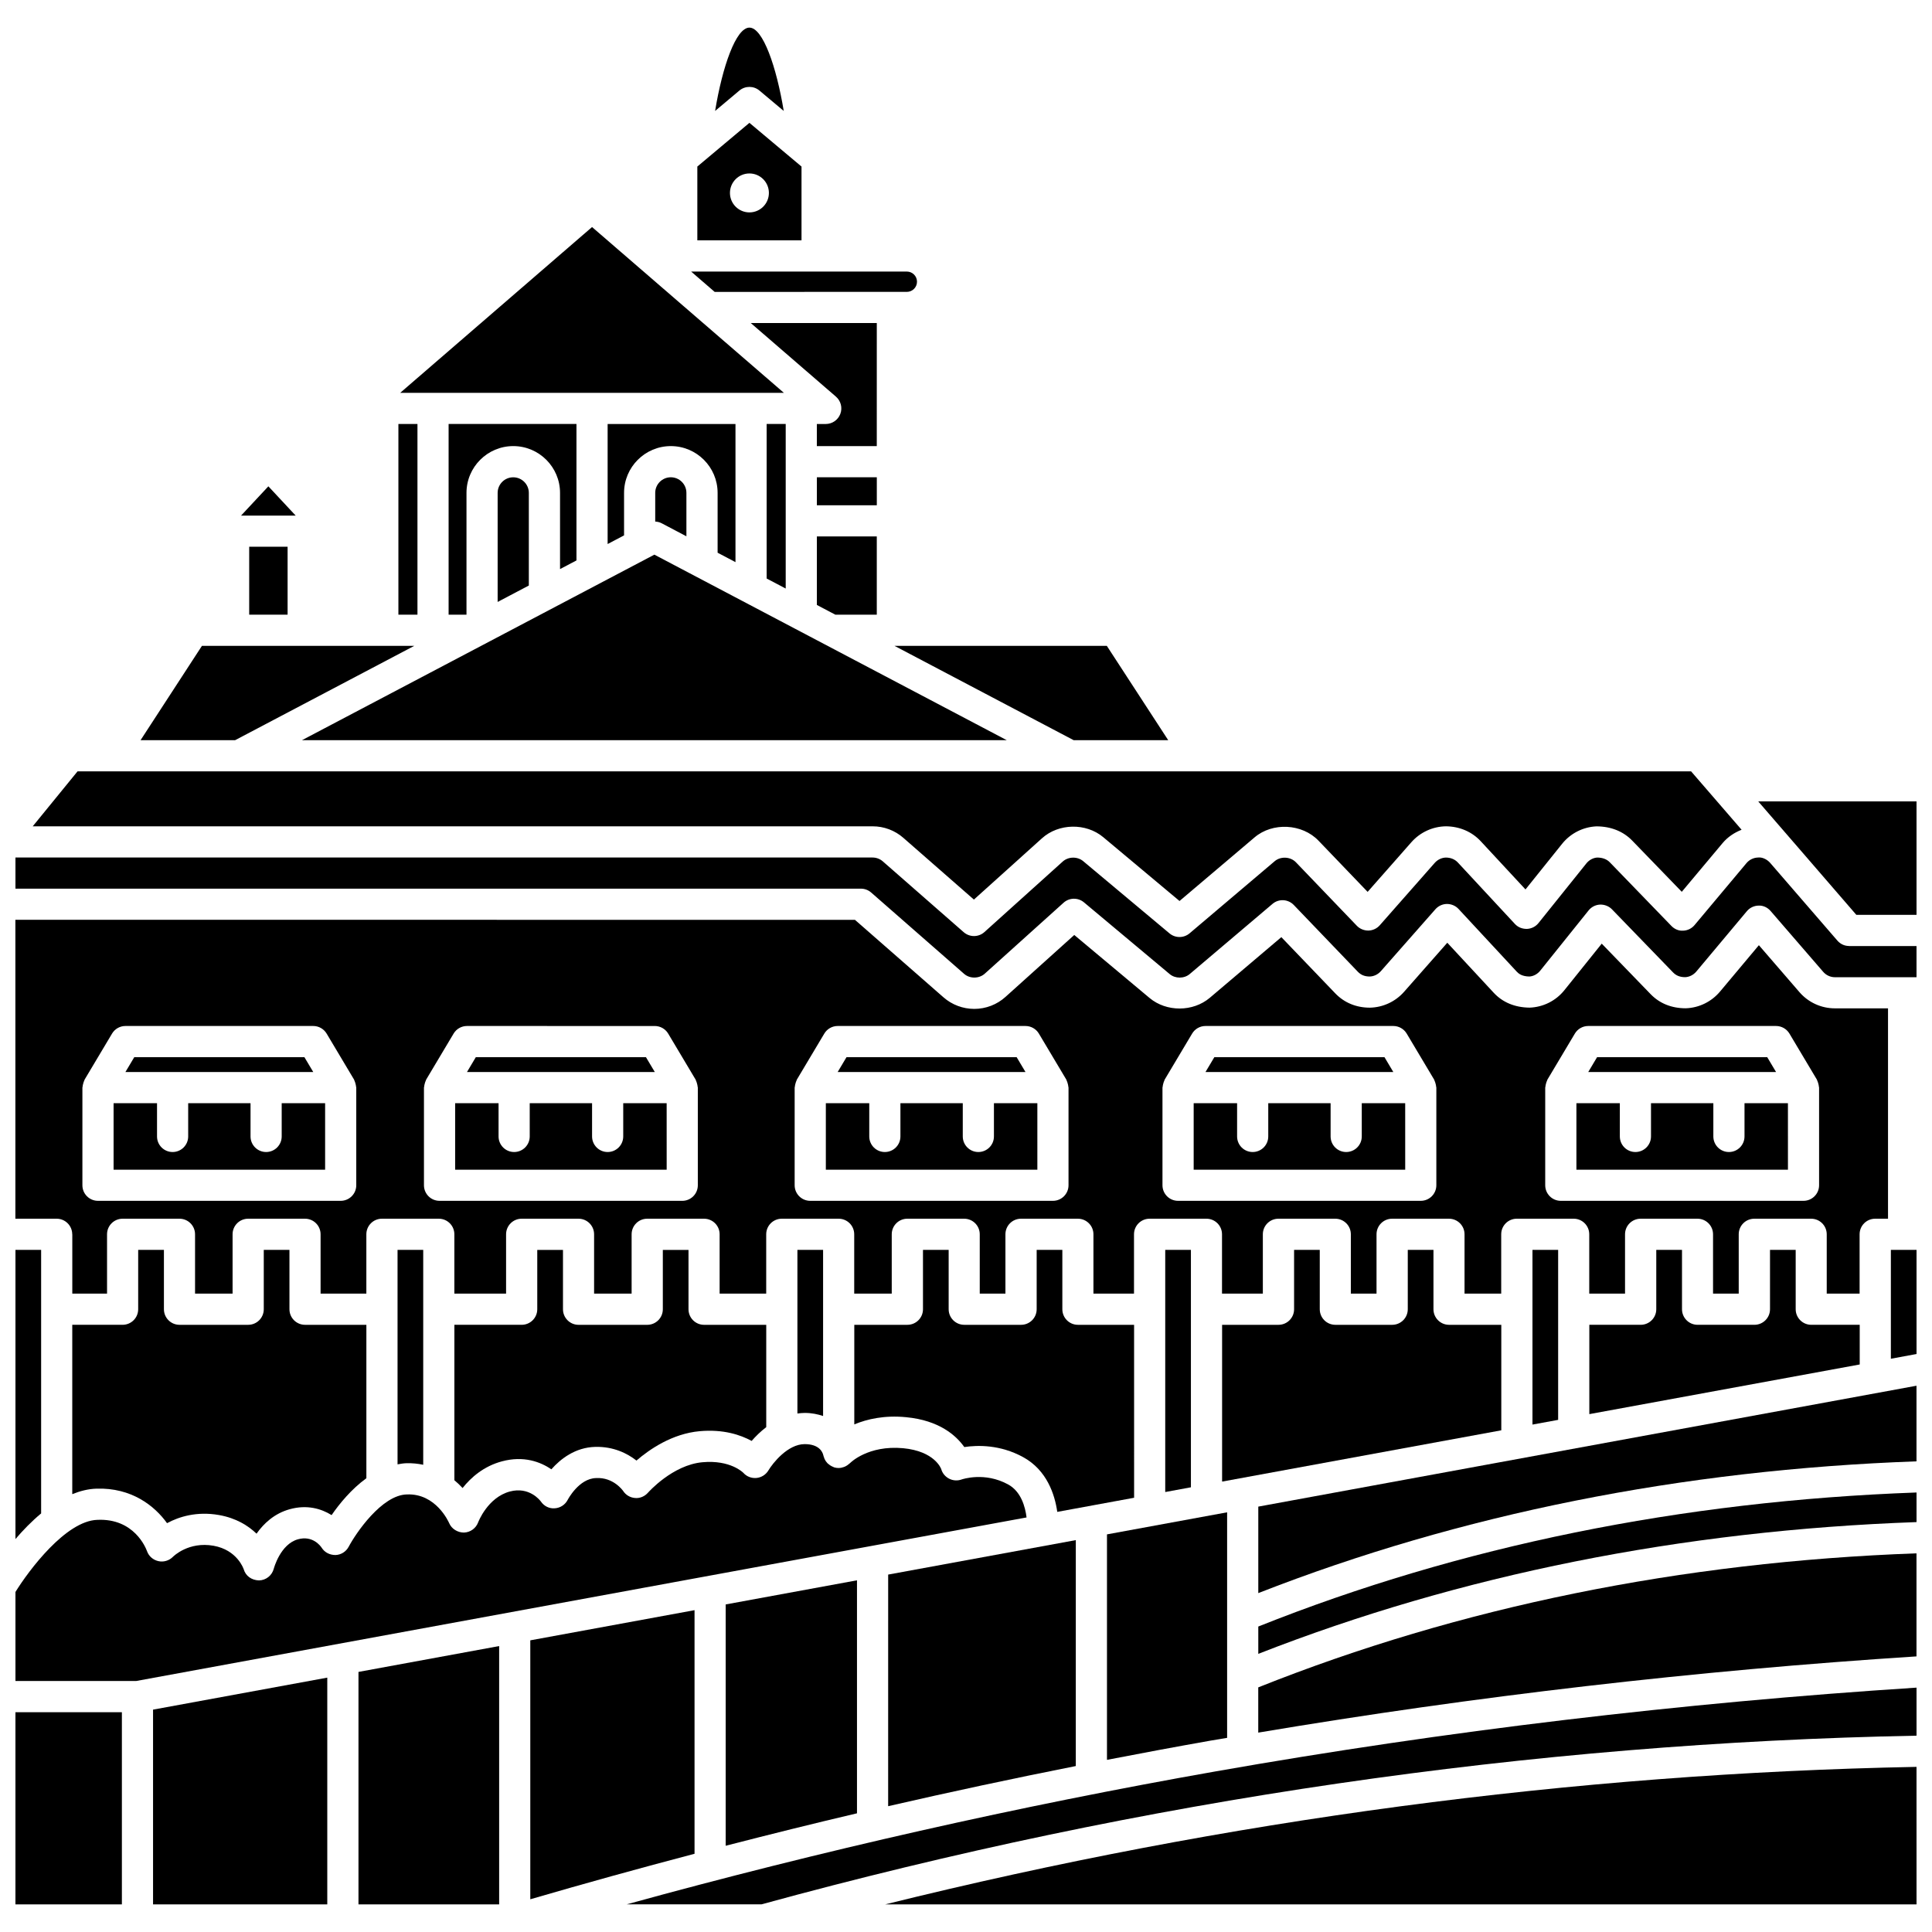 <?xml version="1.0" encoding="UTF-8"?>
<!-- Uploaded to: SVG Repo, www.svgrepo.com, Generator: SVG Repo Mixer Tools -->
<svg width="800px" height="800px" version="1.1" viewBox="144 144 512 512" xmlns="http://www.w3.org/2000/svg">
 <defs>
  <clipPath id="l">
   <path d="m148.09 371h503.81v33h-503.81z"/>
  </clipPath>
  <clipPath id="h">
   <path d="m148.09 526h268.91v64h-268.91z"/>
  </clipPath>
  <clipPath id="g">
   <path d="m148.09 597h28.906v52h-28.906z"/>
  </clipPath>
  <clipPath id="f">
   <path d="m148.09 475h6.906v77h-6.906z"/>
  </clipPath>
  <clipPath id="e">
   <path d="m310 591h341.9v58h-341.9z"/>
  </clipPath>
  <clipPath id="d">
   <path d="m378 612h273.9v37h-273.9z"/>
  </clipPath>
  <clipPath id="c">
   <path d="m609 356h42.902v31h-42.902z"/>
  </clipPath>
  <clipPath id="b">
   <path d="m645 475h6.902v30h-6.902z"/>
  </clipPath>
  <clipPath id="a">
   <path d="m148.09 387h496.91v100h-496.91z"/>
  </clipPath>
  <clipPath id="k">
   <path d="m477 511h174.9v56h-174.9z"/>
  </clipPath>
  <clipPath id="j">
   <path d="m477 539h174.9v44h-174.9z"/>
  </clipPath>
  <clipPath id="i">
   <path d="m477 555h174.9v49h-174.9z"/>
  </clipPath>
 </defs>
 <path d="m383.41 366.05 18.684 16.348 18.039-16.242c4.418-3.988 11.641-4.129 16.23-0.301l20.219 16.918 19.887-16.855c4.758-4.059 12.59-3.676 16.949 0.871l13.016 13.566 11.609-13.176c2.316-2.621 5.641-4.148 9.129-4.199 3.644 0.027 6.902 1.438 9.242 3.957l11.855 12.773 9.707-12.094c2.219-2.766 5.523-4.453 9.074-4.621h0.02c3.848 0 7.137 1.344 9.477 3.769l13.141 13.574 10.824-12.918c1.352-1.609 3.106-2.773 5.027-3.527l-13.379-15.473-427.61-0.004-11.879 14.566h222.58c3-0.008 5.902 1.086 8.16 3.066z"/>
 <path d="m253.78 315.16h-56.266l-16.266 25h25.051z"/>
 <path d="m300.9 204.17-50.84 43.934h101.68z"/>
 <path d="m315.18 424.16h-45.082l-2.344 3.938h49.777z"/>
 <g clip-path="url(#l)">
  <path d="m374.86 380.52 24.625 21.551c1.531 1.348 3.992 1.305 5.477-0.027l20.891-18.809c1.523-1.375 3.836-1.422 5.414-0.098l22.711 19.004c1.488 1.25 3.836 1.242 5.324-0.02l21.918-18.578c1.656-1.418 4.133-1.289 5.648 0.289l16.977 17.695c0.824 0.855 1.824 1.258 3.144 1.258 1.066-0.023 2.168-0.535 2.934-1.398l14.477-16.43c0.773-0.875 1.879-1.383 3.043-1.398 1.16 0 2.289 0.465 3.082 1.32l15.398 16.59c0.516 0.562 1.426 1.297 3.375 1.316 1.004-0.043 2.121-0.602 2.871-1.539l12.828-15.98c0.742-0.926 1.848-1.484 3.027-1.539 1.168-0.039 2.332 0.402 3.16 1.25l16.195 16.73c0.828 0.855 1.852 1.254 3.211 1.254 1.074-0.039 2.172-0.578 2.934-1.473l13.414-16.016c0.777-0.93 1.926-1.465 3.133-1.477 1.203-0.059 2.367 0.512 3.156 1.43l13.938 16.121c0.785 0.91 1.922 1.43 3.121 1.43h21.609v-8.258h-17.832c-0.027 0-0.059-0.016-0.086-0.02-0.555-0.012-1.105-0.121-1.617-0.352-0.535-0.242-1.023-0.602-1.422-1.059l-17.82-20.605c-0.746-0.863-1.895-1.445-2.859-1.445l-0.449 0.02c-1.145 0.051-2.234 0.59-2.977 1.477l-13.766 16.43c-0.75 0.895-1.848 1.434-3.016 1.473-1.188 0.082-2.305-0.414-3.113-1.254l-16.332-16.871c-0.793-0.82-1.945-1.25-3.336-1.25-1.012 0.055-2.113 0.609-2.856 1.535l-12.703 15.828c-0.75 0.938-1.871 1.5-3.074 1.543-1.277 0.008-2.363-0.438-3.176-1.316l-15.109-16.273c-0.793-0.852-1.887-1.309-3.172-1.316-1.074 0.016-2.184 0.527-2.957 1.402l-14.574 16.543c-0.766 0.867-1.855 1.375-3.012 1.398-1.141 0.008-2.266-0.434-3.066-1.273l-16.129-16.809c-1.453-1.52-4.051-1.648-5.641-0.297l-22.551 19.113c-1.535 1.297-3.781 1.305-5.32 0.016l-22.879-19.145c-1.523-1.273-3.93-1.23-5.41 0.098l-20.762 18.695c-1.551 1.395-3.906 1.414-5.484 0.039l-21.441-18.77c-0.754-0.66-1.723-1.023-2.723-1.023l-227.14-0.004v8.258h224.04c1-0.008 1.965 0.355 2.723 1.016z"/>
 </g>
 <path d="m249.58 256.36h5.051v50.535h-5.051z"/>
 <path d="m215.12 272.88-7.238 7.758h14.477z"/>
 <path d="m210.04 288.89h10.176v18.004h-10.176z"/>
 <path d="m413.42 424.16h-45.086l-2.344 3.938h49.777z"/>
 <path d="m612.33 424.16h-45.086l-2.344 3.938h49.777z"/>
 <path d="m418.91 436.36h-11.508v8.809c0 2.285-1.852 4.129-4.129 4.129-2.281 0-4.129-1.848-4.129-4.129v-8.809h-16.523v8.809c0 2.285-1.852 4.129-4.129 4.129-2.281 0-4.129-1.848-4.129-4.129v-8.809h-11.508v17.621h56.055z"/>
 <path d="m516.39 436.36h-11.508v8.809c0 2.285-1.852 4.129-4.129 4.129-2.281 0-4.129-1.848-4.129-4.129v-8.809h-16.523v8.809c0 2.285-1.852 4.129-4.129 4.129-2.281 0-4.129-1.848-4.129-4.129v-8.809h-11.508v17.621h56.059z"/>
 <path d="m510.9 424.16h-45.086l-2.348 3.938h49.781z"/>
 <path d="m617.82 436.36h-11.508v8.809c0 2.285-1.852 4.129-4.129 4.129-2.281 0-4.129-1.848-4.129-4.129v-8.809h-16.523v8.809c0 2.285-1.852 4.129-4.129 4.129-2.281 0-4.129-1.848-4.129-4.129v-8.809h-11.508v17.621h56.059z"/>
 <path d="m345.26 168 6.438 5.402c-1.934-11.754-5.531-22.082-9.094-22.082-3.57 0-7.164 10.328-9.094 22.082l6.438-5.406c1.535-1.285 3.781-1.285 5.312 0.004z"/>
 <path d="m410.81 340.16-93.395-49.172-93.395 49.172z"/>
 <path d="m384.32 221.35c1.488 0 2.695-1.211 2.695-2.695 0-1.488-1.211-2.691-2.695-2.691h-57.16l6.234 5.391z"/>
 <path d="m275.88 274.62v28.902l8.266-4.352v-24.547c0-2.281-1.855-4.133-4.133-4.133-2.273-0.008-4.133 1.848-4.133 4.129z"/>
 <path d="m428.54 340.16h25.051l-16.27-25h-56.266z"/>
 <path d="m296.77 292.52v-36.16h-33.883v50.535h4.738v-32.281c0-6.836 5.562-12.395 12.395-12.395s12.395 5.559 12.395 12.395v20.199z"/>
 <path d="m317.64 274.62v7.598c0.586 0.031 1.164 0.168 1.695 0.445l6.57 3.461v-11.508c0-2.281-1.855-4.133-4.133-4.133-2.277 0-4.133 1.855-4.133 4.137z"/>
 <path d="m338.91 292.97v-36.605h-33.883v31.809l4.356-2.293v-11.266c0-6.836 5.559-12.395 12.395-12.395 6.836 0 12.395 5.559 12.395 12.395v15.859z"/>
 <path d="m320.67 436.36h-11.508v8.809c0 2.285-1.852 4.129-4.129 4.129-2.281 0-4.129-1.848-4.129-4.129v-8.809h-16.523v8.809c0 2.285-1.852 4.129-4.129 4.129-2.281 0-4.129-1.848-4.129-4.129v-8.809h-11.508v17.621h56.059z"/>
 <path d="m356.41 188.14-13.805-11.586-13.805 11.582v19.559h27.609zm-13.805 12.148c-2.848 0-5.16-2.312-5.16-5.16s2.312-5.16 5.16-5.16c2.848 0 5.16 2.312 5.16 5.16 0 2.852-2.309 5.16-5.16 5.16z"/>
 <path d="m347.17 256.36v40.953l5.051 2.656v-43.609z"/>
 <path d="m376.36 229.61h-33.395l22.566 19.504c1.305 1.129 1.773 2.949 1.168 4.562-0.602 1.617-2.144 2.688-3.871 2.688h-2.356v5.859h15.883z"/>
 <path d="m360.48 304.32 4.894 2.578h10.984v-20.734h-15.879z"/>
 <path d="m360.48 270.48h15.883v7.422h-15.883z"/>
 <g clip-path="url(#h)">
  <path d="m411.16 537.39c-6.195-3.394-12.117-1.391-12.363-1.301-1.074 0.379-2.281 0.297-3.293-0.238-1.012-0.527-1.777-1.449-2.078-2.547-0.039-0.094-1.688-4.719-10.098-5.516-9.32-0.844-13.984 3.875-14.023 3.918-0.023 0.023-0.055 0.043-0.078 0.066-0.074 0.074-0.16 0.129-0.238 0.195-0.285 0.258-0.598 0.465-0.938 0.633-0.125 0.062-0.242 0.113-0.375 0.16-0.438 0.16-0.891 0.27-1.359 0.273-0.02 0-0.039 0.012-0.059 0.012-0.004 0-0.008-0.004-0.012-0.004-0.383 0-0.773-0.055-1.152-0.164-0.094-0.027-0.168-0.082-0.262-0.121-0.141-0.055-0.266-0.113-0.395-0.176-0.332-0.164-0.629-0.363-0.895-0.602-0.086-0.078-0.184-0.141-0.266-0.223-0.32-0.336-0.582-0.723-0.777-1.148-0.047-0.098-0.062-0.207-0.098-0.309-0.078-0.223-0.176-0.438-0.219-0.672-0.188-0.809-1.082-2.918-4.93-2.918-4.481 0-8.457 5.027-9.613 6.965-0.672 1.129-1.852 1.879-3.16 2.004-1.324 0.121-2.606-0.375-3.481-1.359-0.086-0.086-3.457-3.484-10.836-2.809-7.949 0.715-14.367 7.992-14.434 8.062-0.852 0.973-2.121 1.535-3.406 1.414-1.293-0.086-2.469-0.777-3.176-1.859-0.074-0.102-2.578-3.695-7.191-3.422-4.559 0.121-7.473 5.703-7.504 5.762-0.66 1.293-1.961 2.156-3.414 2.25-1.477 0.125-2.848-0.574-3.676-1.773-0.277-0.383-3.117-4.031-8.219-2.684-5.93 1.582-8.395 8.109-8.422 8.172-0.586 1.586-2.082 2.668-3.773 2.715-1.621 0.004-3.242-0.934-3.906-2.488-0.133-0.297-3.484-7.938-11.211-7.617-6.672 0.141-13.539 10.312-15.426 13.863-0.691 1.305-2.027 2.148-3.508 2.195-1.52-0.008-2.871-0.691-3.652-1.945-0.344-0.516-2.422-3.297-6.277-2.227-4.684 1.293-6.394 7.723-6.41 7.789-0.465 1.805-2.078 3.082-3.934 3.109-1.961-0.066-3.512-1.172-4.035-2.953-0.055-0.16-1.727-5.117-8.004-6.234-6.586-1.168-10.59 2.766-10.758 2.938-1.004 1.012-2.473 1.461-3.859 1.137-1.387-0.309-2.535-1.297-3.008-2.648-0.312-0.852-3.414-8.742-13.156-8.289-8.34 0.246-18.152 13.359-21.707 19.109v23.602h31.965l235.99-43.348c-0.352-2.84-1.461-6.879-4.891-8.75z"/>
 </g>
 <g clip-path="url(#g)">
  <path d="m148.09 597.76h28.211v50.918h-28.211z"/>
 </g>
 <g clip-path="url(#f)">
  <path d="m154.9 545.07v-69.844h-6.805v76.641c1.98-2.328 4.281-4.695 6.805-6.797z"/>
 </g>
 <path d="m251.67 531.77c1.617-0.047 3.102 0.117 4.488 0.41v-56.945h-6.805v56.836c0.762-0.133 1.523-0.281 2.316-0.301z"/>
 <path d="m180.62 475.23v15.727c0 2.285-1.852 4.129-4.129 4.129h-13.34v44.879c2.074-0.836 4.211-1.387 6.41-1.457 9.293-0.312 15.434 4.566 18.703 9.145 3.137-1.688 7.856-3.199 13.785-2.152 4.527 0.805 7.719 2.801 9.934 4.938 1.895-2.688 4.719-5.352 8.797-6.481 4.551-1.262 8.332-0.16 11.098 1.559 2.082-3.035 5.258-6.902 9.215-9.773v-40.656h-16.258c-2.281 0-4.129-1.848-4.129-4.129v-15.727h-6.805v15.727c0 2.285-1.852 4.129-4.129 4.129h-18.203c-2.281 0-4.129-1.848-4.129-4.129v-15.727z"/>
 <path d="m582.93 475.23v15.727c0 2.285-1.852 4.129-4.129 4.129h-13.613v23.672l71.656-13.16v-10.512h-12.84c-2.281 0-4.129-1.848-4.129-4.129v-15.727h-6.805v15.727c0 2.285-1.852 4.129-4.129 4.129h-15.066c-2.281 0-4.129-1.848-4.129-4.129v-15.727z"/>
 <path d="m357.26 518.44c1.879 0 3.449 0.344 4.867 0.816v-44.023h-6.805v43.363c0.633-0.086 1.273-0.156 1.938-0.156z"/>
 <path d="m286.38 475.23v15.727c0 2.285-1.852 4.129-4.129 4.129h-17.836v41.188c0.801 0.672 1.535 1.371 2.172 2.07 2.234-2.82 5.613-5.785 10.434-7.074 5.781-1.551 10.199 0.141 13.098 2.109 2.43-2.75 6.309-5.801 11.625-5.941 4.871-0.125 8.539 1.754 10.926 3.625 3.461-2.984 9.477-7.133 16.758-7.785 6.269-0.566 10.836 0.98 13.766 2.582 1.02-1.172 2.32-2.473 3.867-3.656v-27.113h-16.473c-2.281 0-4.129-1.848-4.129-4.129v-15.727h-6.805v15.727c0 2.285-1.852 4.129-4.129 4.129h-18.203c-2.281 0-4.129-1.848-4.129-4.129v-15.727h-6.812z"/>
 <g clip-path="url(#e)">
  <path d="m651.9 591.24c-62.305 4.019-124.72 11.457-185.6 22.172-52.281 9.203-104.7 21.059-156.23 35.262h35.727c101.11-27.734 204.07-42.754 306.11-44.703z"/>
 </g>
 <path d="m550.12 475.23v46.297l6.805-1.25v-45.047z"/>
 <g clip-path="url(#d)">
  <path d="m378.6 648.68h273.3l-0.004-36.441c-91.023 1.75-182.79 14-273.3 36.441z"/>
 </g>
 <path d="m371.11 624.55v-61.75l-34.797 6.394v63.953c11.57-2.977 23.168-5.871 34.797-8.598z"/>
 <g clip-path="url(#c)">
  <path d="m609.95 356.38 9.406 10.875 0.012 0.008 16.578 19.18h15.953v-30.062z"/>
 </g>
 <path d="m184.56 648.68h46.172v-60.09l-46.172 8.48z"/>
 <path d="m239 648.68h37.281v-68.457l-37.281 6.852z"/>
 <path d="m328.06 570.71-43.527 7.996v68.621c14.438-4.199 28.945-8.23 43.527-12.055z"/>
 <g clip-path="url(#b)">
  <path d="m645.1 504.08 6.805-1.254v-27.594h-6.805z"/>
 </g>
 <path d="m444.54 495.09h-14.879c-2.281 0-4.129-1.848-4.129-4.129v-15.727h-6.805v15.727c0 2.285-1.852 4.129-4.129 4.129h-15.066c-2.281 0-4.129-1.848-4.129-4.129v-15.727h-6.805v15.727c0 2.285-1.852 4.129-4.129 4.129h-14.074v26.391c3.398-1.414 7.977-2.469 13.723-1.91 8.797 0.836 13.266 4.852 15.43 7.914 3.613-0.539 9.523-0.648 15.586 2.668 6.316 3.453 8.395 9.914 9.051 14.512l20.363-3.742-0.004-45.832z"/>
 <path d="m379.37 622.66c16.547-3.805 33.133-7.348 49.727-10.641l0.004-59.871-49.727 9.133z"/>
 <g clip-path="url(#a)">
  <path d="m163.16 471.1v15.727h9.207v-15.727c0-2.285 1.852-4.129 4.129-4.129h15.066c2.281 0 4.129 1.848 4.129 4.129v15.727h9.945v-15.727c0-2.285 1.852-4.129 4.129-4.129h15.066c2.281 0 4.129 1.848 4.129 4.129v15.727h12.129v-15.727c0-2.285 1.852-4.129 4.129-4.129h15.066c2.281 0 4.129 1.848 4.129 4.129v15.727h13.707v-15.727c0-2.285 1.852-4.129 4.129-4.129h15.066c2.281 0 4.129 1.848 4.129 4.129v15.727h9.945v-15.727c0-2.285 1.852-4.129 4.129-4.129h15.066c2.281 0 4.129 1.848 4.129 4.129v15.727h12.344v-15.727c0-2.285 1.852-4.129 4.129-4.129h15.066c2.281 0 4.129 1.848 4.129 4.129v15.727h9.945v-15.727c0-2.285 1.852-4.129 4.129-4.129h15.066c2.281 0 4.129 1.848 4.129 4.129v15.727h6.805v-15.727c0-2.285 1.852-4.129 4.129-4.129h15.066c2.281 0 4.129 1.848 4.129 4.129v15.727h10.75v-15.727c0-2.285 1.852-4.129 4.129-4.129h15.066c2.281 0 4.129 1.848 4.129 4.129v15.727h10.82v-15.727c0-2.285 1.852-4.129 4.129-4.129h15.066c2.281 0 4.129 1.848 4.129 4.129v15.727h6.805v-15.727c0-2.285 1.852-4.129 4.129-4.129h15.066c2.281 0 4.129 1.848 4.129 4.129v15.727h9.719v-15.73c0-2.285 1.852-4.129 4.129-4.129h15.074c2.281 0 4.129 1.848 4.129 4.129v15.73h9.484v-15.727c0-2.285 1.852-4.129 4.129-4.129h15.066c2.281 0 4.129 1.848 4.129 4.129v15.727h6.805v-15.727c0-2.285 1.852-4.129 4.129-4.129h15.066c2.281 0 4.129 1.848 4.129 4.129v15.727h8.711v-15.727c0-2.285 1.852-4.129 4.129-4.129h3.402v-55.75h-14.09c-3.602 0-7.016-1.562-9.371-4.281l-10.762-12.453-10.309 12.301c-2.266 2.691-5.566 4.301-9.059 4.418h-0.012c-3.789 0-6.953-1.301-9.332-3.769l-12.934-13.359-9.895 12.332c-2.25 2.809-5.606 4.492-9.203 4.625-3.949-0.039-7.176-1.406-9.539-3.957l-12.289-13.242-11.461 13.008c-2.293 2.598-5.582 4.125-9.035 4.199h-0.004c-3.644 0-6.793-1.309-9.184-3.789l-14.297-14.902-18.957 16.074c-4.461 3.773-11.496 3.789-15.961 0.051l-19.961-16.699-18.219 16.406c-2.254 2.039-5.188 3.176-8.254 3.184-3.039 0-5.938-1.094-8.195-3.078l-23.457-20.527-222.49-0.008v79.215h10.934c2.285 0.004 4.133 1.848 4.133 4.133zm390.34-38.875c0-0.094 0.051-0.176 0.055-0.273 0.016-0.273 0.086-0.531 0.16-0.801 0.074-0.273 0.148-0.535 0.277-0.785 0.043-0.082 0.043-0.172 0.09-0.258l7.273-12.195c0.742-1.25 2.094-2.016 3.547-2.016h49.773c1.453 0 2.805 0.77 3.547 2.016l7.273 12.195c0.051 0.082 0.051 0.172 0.09 0.258 0.129 0.246 0.203 0.508 0.277 0.785 0.074 0.27 0.145 0.527 0.16 0.801 0.008 0.094 0.055 0.176 0.055 0.273v25.879c0 2.285-1.852 4.129-4.129 4.129h-64.32c-2.281 0-4.129-1.848-4.129-4.129zm-101.43 0c0-0.094 0.051-0.176 0.055-0.273 0.016-0.273 0.086-0.531 0.16-0.801 0.074-0.273 0.148-0.535 0.277-0.785 0.043-0.082 0.043-0.172 0.09-0.258l7.273-12.195c0.742-1.25 2.094-2.016 3.547-2.016h49.773c1.453 0 2.805 0.77 3.547 2.016l7.273 12.195c0.051 0.082 0.051 0.172 0.09 0.258 0.129 0.246 0.203 0.508 0.277 0.785 0.074 0.27 0.145 0.527 0.16 0.801 0.008 0.094 0.055 0.176 0.055 0.273v25.879c0 2.285-1.852 4.129-4.129 4.129h-64.32c-2.281 0-4.129-1.848-4.129-4.129zm-97.477 0c0-0.094 0.051-0.176 0.055-0.273 0.016-0.273 0.086-0.531 0.16-0.801 0.074-0.273 0.148-0.535 0.277-0.785 0.043-0.082 0.043-0.172 0.09-0.258l7.273-12.195c0.742-1.25 2.094-2.016 3.547-2.016h49.773c1.453 0 2.805 0.77 3.547 2.016l7.273 12.195c0.051 0.082 0.051 0.172 0.09 0.258 0.129 0.246 0.203 0.508 0.277 0.785 0.074 0.27 0.145 0.527 0.16 0.801 0.008 0.094 0.055 0.176 0.055 0.273v25.879c0 2.285-1.852 4.129-4.129 4.129h-64.32c-2.281 0-4.129-1.848-4.129-4.129zm-98.238 0c0-0.094 0.051-0.176 0.055-0.273 0.016-0.273 0.086-0.531 0.16-0.801 0.074-0.273 0.148-0.535 0.277-0.785 0.043-0.082 0.043-0.172 0.09-0.258l7.273-12.195c0.742-1.25 2.094-2.016 3.547-2.016l49.773 0.004c1.453 0 2.805 0.77 3.547 2.016l7.273 12.195c0.051 0.082 0.051 0.172 0.09 0.258 0.129 0.246 0.203 0.508 0.277 0.785 0.074 0.27 0.145 0.527 0.16 0.801 0.008 0.094 0.055 0.176 0.055 0.273v25.879c0 2.285-1.852 4.129-4.129 4.129l-64.32-0.004c-2.281 0-4.129-1.848-4.129-4.129zm-90.516 0c0-0.094 0.051-0.176 0.055-0.273 0.016-0.273 0.086-0.531 0.16-0.801 0.074-0.273 0.148-0.535 0.277-0.785 0.043-0.082 0.043-0.172 0.09-0.258l7.273-12.195c0.742-1.25 2.094-2.016 3.547-2.016h49.773c1.453 0 2.805 0.77 3.547 2.016l7.273 12.195c0.051 0.082 0.051 0.172 0.09 0.258 0.129 0.246 0.203 0.508 0.277 0.785 0.074 0.27 0.145 0.527 0.16 0.801 0.008 0.094 0.055 0.176 0.055 0.273v25.879c0 2.285-1.852 4.129-4.129 4.129h-64.32c-2.281 0-4.129-1.848-4.129-4.129z"/>
 </g>
 <path d="m469.2 604.55v-16.258-0.004-16.109-0.004-27.398l-31.84 5.848v59.754c9.172-1.773 18.34-3.488 27.508-5.106 1.441-0.246 2.891-0.473 4.332-0.723z"/>
 <path d="m224.67 424.16h-45.086l-2.348 3.938h49.781z"/>
 <path d="m230.16 436.36h-11.508v8.809c0 2.285-1.852 4.129-4.129 4.129-2.281 0-4.129-1.848-4.129-4.129v-8.809h-16.523v8.809c0 2.285-1.852 4.129-4.129 4.129-2.281 0-4.129-1.848-4.129-4.129v-8.809h-11.512v17.621h56.059z"/>
 <g clip-path="url(#k)">
  <path d="m477.46 543.27v22.918c53.555-20.949 112.19-32.691 174.43-34.918v-20.039z"/>
 </g>
 <path d="m541.86 495.09h-13.848c-2.281 0-4.129-1.848-4.129-4.129v-15.727h-6.809v15.727c0 2.285-1.852 4.129-4.129 4.129h-15.066c-2.281 0-4.129-1.848-4.129-4.129v-15.727h-6.805v15.727c0 2.285-1.852 4.129-4.129 4.129h-14.949v41.547l73.992-13.59z"/>
 <path d="m452.8 475.23v64.172l6.805-1.254v-62.918z"/>
 <g clip-path="url(#j)">
  <path d="m477.46 575.05v7.238c53.555-20.949 112.19-32.695 174.44-34.918v-7.844c-62.371 2.262-121.02 14.203-174.44 35.523z"/>
 </g>
 <g clip-path="url(#i)">
  <path d="m651.89 555.65c-62.375 2.258-121.03 14.203-174.44 35.523v11.988c57.352-9.648 115.94-16.441 174.44-20.199z"/>
 </g>
</svg>